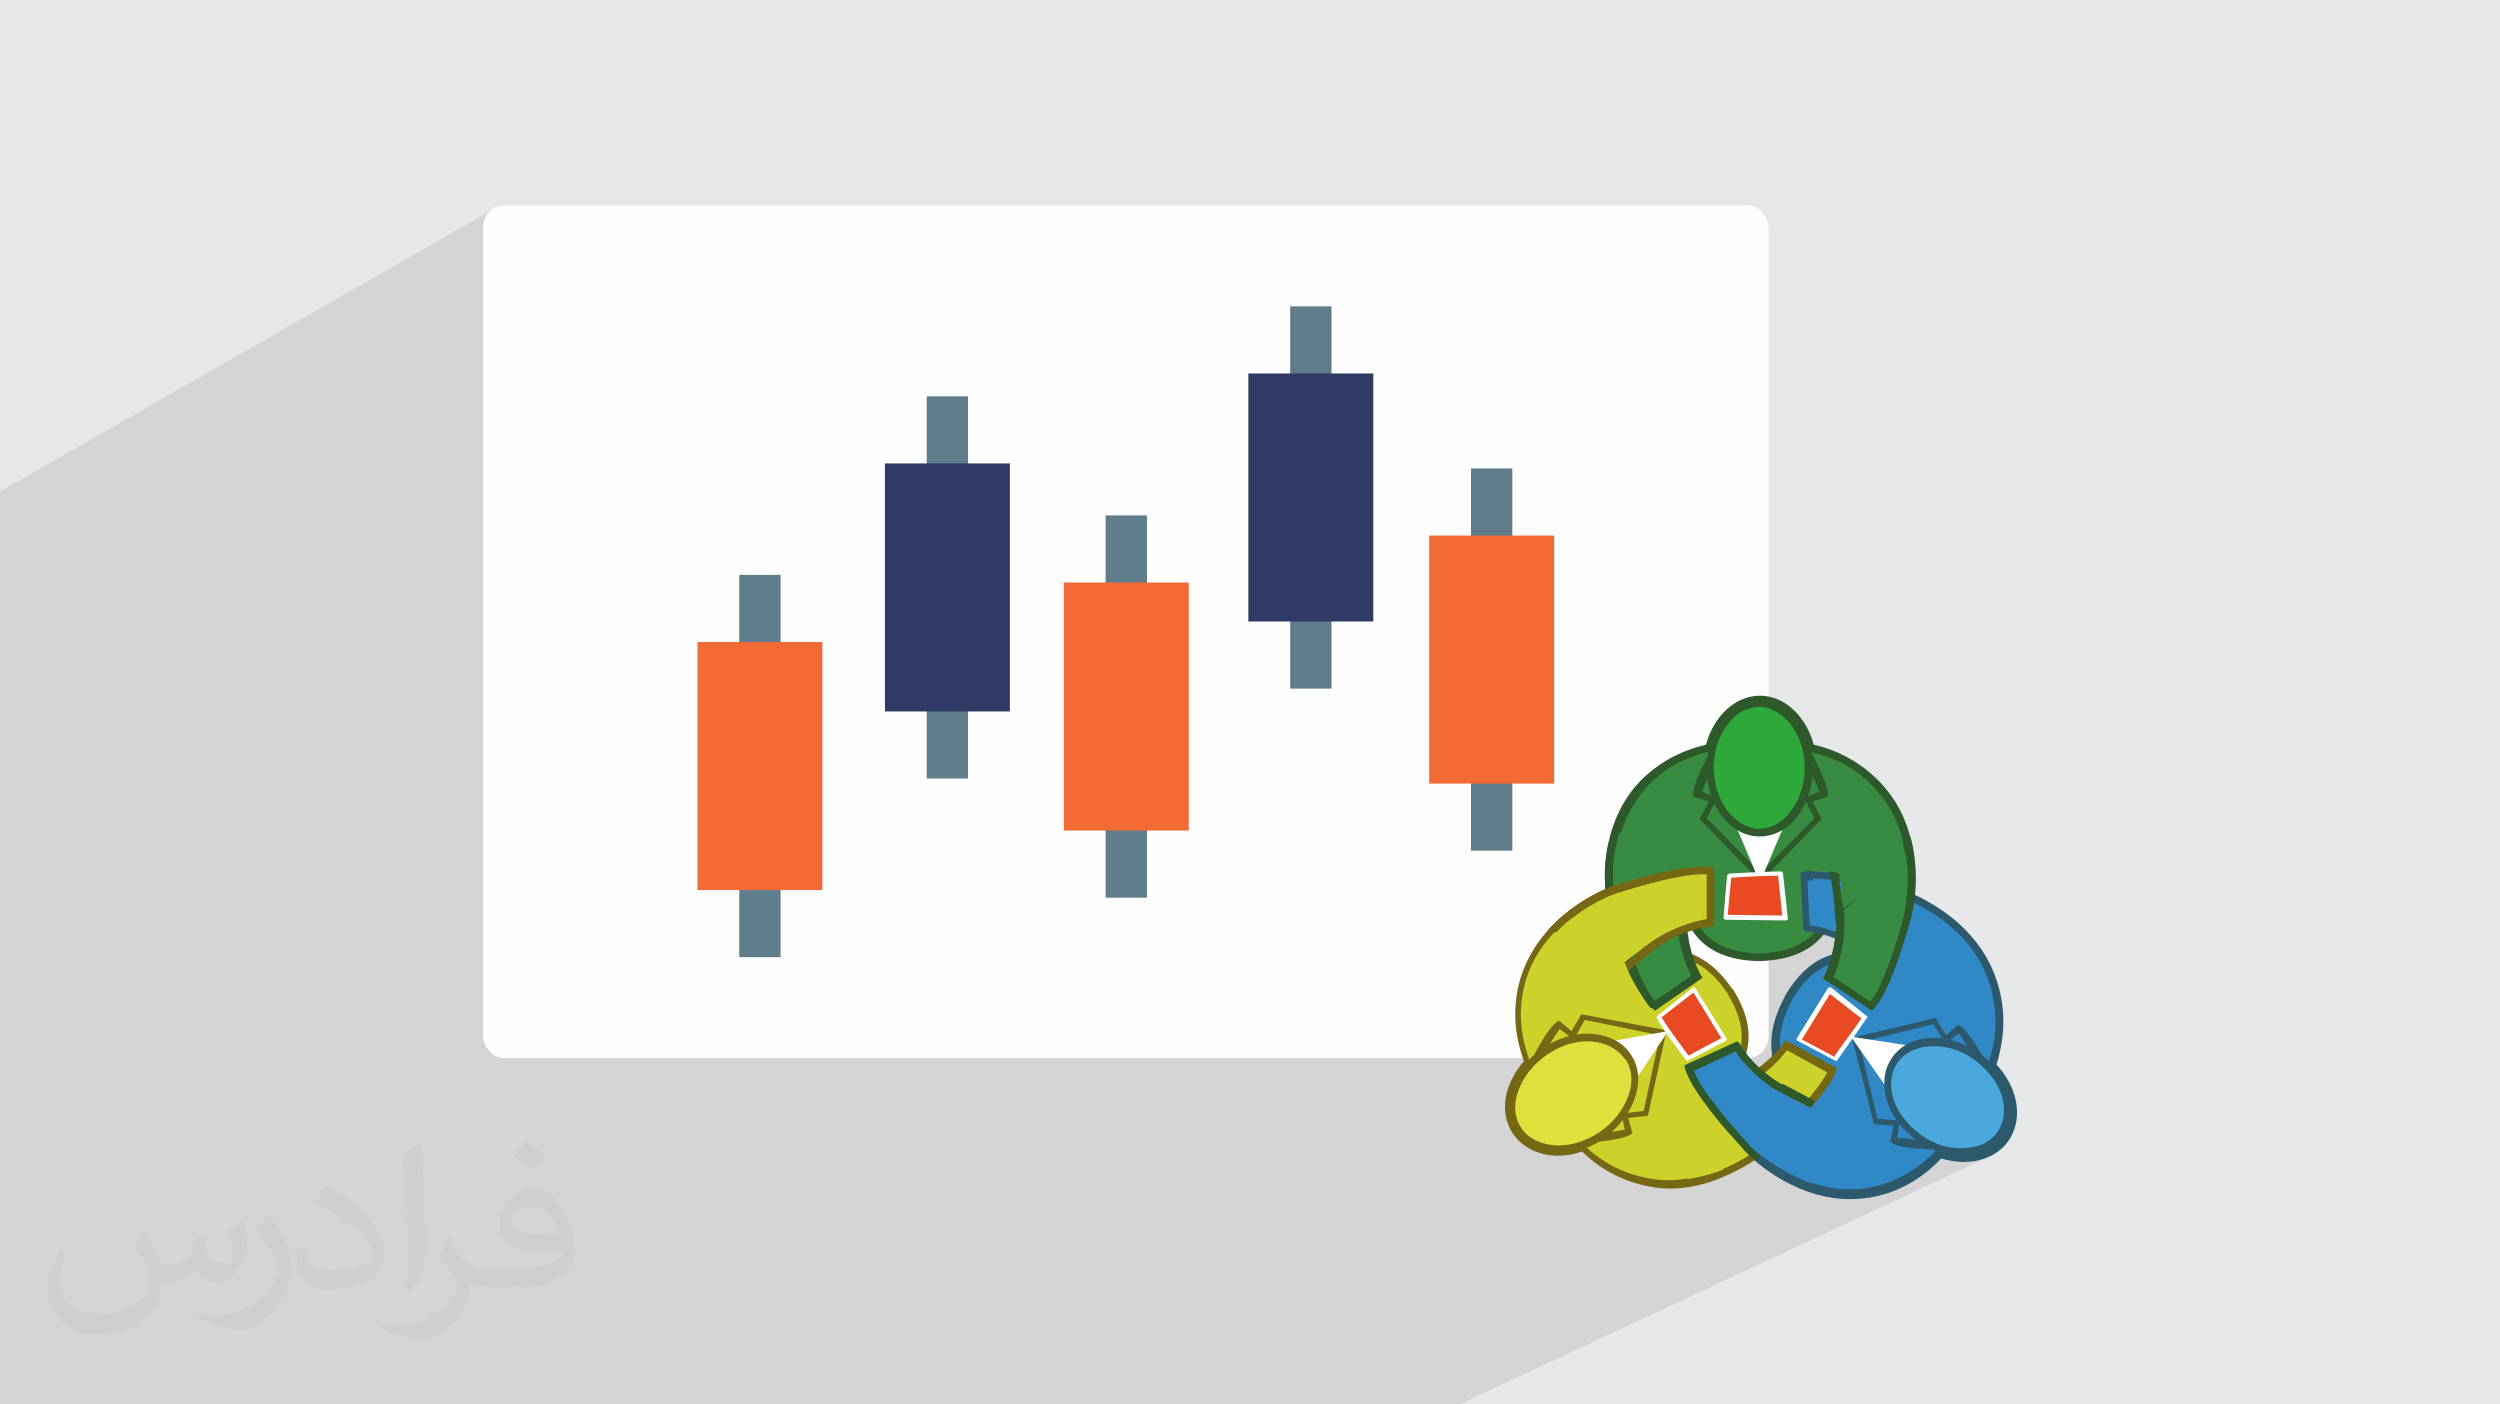 <?xml version="1.0" encoding="UTF-8"?>
<!DOCTYPE svg PUBLIC "-//W3C//DTD SVG 1.1//EN" "http://www.w3.org/Graphics/SVG/1.1/DTD/svg11.dtd">
<!-- Creator: CorelDRAW -->
<svg xmlns="http://www.w3.org/2000/svg" xml:space="preserve" width="94.192mm" height="52.917mm" version="1.1" style="shape-rendering:geometricPrecision; text-rendering:geometricPrecision; image-rendering:optimizeQuality; fill-rule:evenodd; clip-rule:evenodd"
viewBox="0 0 9419.16 5291.66"
 xmlns:xlink="http://www.w3.org/1999/xlink"
 xmlns:xodm="http://www.corel.com/coreldraw/odm/2003">
 <defs>
  <style type="text/css">
   <![CDATA[
    .fil3 {fill:#FEFEFE}
    .fil18 {fill:#2D596D}
    .fil6 {fill:#2F3B64}
    .fil19 {fill:#3089C6}
    .fil4 {fill:#5F7D8B}
    .fil0 {fill:#E6E7E8}
    .fil5 {fill:#F26B35}
    .fil10 {fill:#2D592B;fill-rule:nonzero}
    .fil14 {fill:#2D596D;fill-rule:nonzero}
    .fil12 {fill:#2DA839;fill-rule:nonzero}
    .fil13 {fill:#3089C6;fill-rule:nonzero}
    .fil9 {fill:#378C42;fill-rule:nonzero}
    .fil15 {fill:#4AA8DD;fill-rule:nonzero}
    .fil8 {fill:#756714;fill-rule:nonzero}
    .fil7 {fill:#CDD22A;fill-rule:nonzero}
    .fil16 {fill:#E0E03D;fill-rule:nonzero}
    .fil17 {fill:#E84B24;fill-rule:nonzero}
    .fil11 {fill:white;fill-rule:nonzero}
    .fil2 {fill:#373435;fill-opacity:0.031}
    .fil1 {fill:#373435;fill-opacity:0.102}
   ]]>
  </style>
 </defs>
 <g id="Layer_x0020_1">
  <polygon class="fil0" points="-0,0 9419.16,0 9419.16,5291.66 -0,5291.66 "/>
  <polygon class="fil1" points="2822.42,5291.66 2822.14,5291.66 2817.11,5291.66 -0,5291.66 -0,1852.38 1857.64,788.58 1844.89,799.11 1834.36,811.86 1826.41,826.47 1821.38,842.59 1819.62,859.88 1819.62,3900.55 1821.38,3917.84 1826.41,3933.96 1834.36,3948.57 1844.89,3961.32 1857.64,3971.85 1872.25,3979.8 1888.37,3984.83 1905.66,3986.59 5488.33,3986.59 7197.86,3151.37 7197.86,3154.01 7197.84,3154.02 7197.52,3154.32 5493.88,3986.59 5737.59,3986.59 5738.09,3988.05 5738.6,3989.51 5739.11,3990.96 5739.62,3992.41 5740.14,3993.86 5740.66,3995.3 5741.18,3996.74 5741.7,3998.17 5728.47,4014.26 5716.52,4030.83 5705.86,4047.81 5696.53,4065.1 5688.56,4082.65 5684.23,4094.31 6663.65,3618.96 6671.05,3618.12 6870.3,3521.43 6875.38,3522.87 6880.59,3524.41 6885.91,3526.04 6891.34,3527.78 6896.87,3529.62 6902.51,3531.57 6908.25,3533.63 6914.07,3535.8 6912.84,3544.18 6911.5,3552.36 6910.06,3560.33 6908.52,3568.1 6906.91,3575.66 6905.22,3583.01 6903.47,3590.13 6901.67,3597.03 6830.26,3631.58 6827.94,3633.17 6817.08,3641.41 6806.19,3650.54 6795.3,3660.59 6784.42,3671.59 6773.58,3683.59 6762.79,3696.62 6752.07,3710.72 6741.44,3725.93 6730.93,3742.28 6730.82,3743.15 6730.52,3743.84 6730.09,3744.41 6729.61,3744.91 6729.13,3745.42 6728.7,3745.98 6728.4,3746.67 6728.29,3747.55 6728.18,3748.43 6727.88,3749.12 6727.45,3749.68 6726.97,3750.19 6726.49,3750.69 6726.06,3751.26 6725.76,3751.95 6725.65,3752.82 6717.31,3768.63 6709.79,3784.08 6703.08,3799.16 6697.14,3813.88 6691.95,3828.23 6687.46,3842.22 6683.67,3855.85 6680.53,3869.12 6678.01,3882.02 6676.1,3894.57 6674.75,3906.76 6673.95,3918.6 6673.65,3930.08 6673.83,3941.2 6674.47,3951.97 6675.53,3962.38 6675.53,3979.68 6675.53,3980.4 6670.37,3985.35 6664.97,3990.38 6659.31,3995.5 6653.42,4000.68 6647.27,4005.92 6640.88,4011.2 6634.25,4016.51 6627.36,4021.83 5962.67,4340.42 5971.83,4349.27 5983.64,4359.92 5996.07,4370.37 6009.12,4380.58 6022.78,4390.51 6037.06,4400.12 6051.97,4409.38 6067.49,4418.25 6083.62,4426.68 6100.38,4434.64 6117.75,4442.09 6135.75,4449 6154.36,4455.31 6173.59,4461 6193.43,4466.03 6213.9,4470.35 6223.03,4472.2 6232.52,4473.81 6242.27,4475.17 6252.14,4476.28 6262.01,4477.15 6271.76,4477.77 6281.26,4478.14 6290.39,4478.26 6306.13,4477.99 6321.64,4477.2 6336.94,4475.9 6352,4474.13 6366.82,4471.91 6381.41,4469.27 6395.74,4466.22 6409.82,4462.8 6423.64,4459.02 6430.3,4457 6610.44,4371.62 6615.86,4376.23 6621.73,4381.12 6628.05,4386.25 6634.81,4391.59 6642,4397.12 6649.61,4402.81 6657.64,4408.64 6666.07,4414.57 6674.9,4420.59 6684.12,4426.65 6693.72,4432.74 6703.69,4438.83 6714.03,4444.88 6724.72,4450.88 6735.76,4456.8 6747.14,4462.6 6758.84,4468.26 6770.87,4473.75 6783.21,4479.05 6795.86,4484.13 6808.8,4488.96 6822.03,4493.51 6835.54,4497.76 6849.33,4501.68 6863.37,4505.24 6877.67,4508.41 6892.22,4511.17 6907,4513.49 6922.01,4515.35 6937.24,4516.7 6952.69,4517.54 6968.34,4517.82 6980.32,4517.69 6988.49,4517.42 7313.9,4364.83 7324.02,4367.66 7334.51,4370.22 7345.25,4372.48 7356.11,4374.39 7366.97,4375.93 7377.71,4377.07 7388.2,4377.78 7398.32,4378.02 7412.1,4377.65 7425.71,4376.54 7439.12,4374.7 7452.27,4372.13 7465.13,4368.83 7477.66,4364.8 7489.81,4360.06 7501.53,4354.61 5497.99,5291.66 5446.44,5291.66 5419.77,5291.66 5394.24,5291.66 5337.29,5291.66 5318.5,5291.66 4683.53,5291.66 4682.98,5291.66 4669.25,5291.66 4576.76,5291.66 4486.14,5291.66 3978.05,5291.66 3972.12,5291.66 3941.41,5291.66 3939.98,5291.66 3917.2,5291.66 3905.47,5291.66 3878.1,5291.66 3871.49,5291.66 3581.48,5291.66 3538.15,5291.66 3530.28,5291.66 3522.43,5291.66 3399.48,5291.66 3392.16,5291.66 3291.78,5291.66 3271.53,5291.66 3222.54,5291.66 3217.16,5291.66 3082.49,5291.66 3055.76,5291.66 "/>
  <path class="fil2" d="M550.85 4636.82c17.98,27.25 29.64,53.44 41.02,82.55 8.46,16.94 12.95,48.16 52.65,48.16 11.63,0 28.32,-3.43 43.13,-11.63 16.66,-8.74 29.36,-21.97 35.99,-42.06l15.87 -53.44 38.63 -19.05 2.64 2.64c-5.28,20.12 -6.6,39.42 -6.6,54.51 0,44.7 38.63,61.65 69.32,61.65 17.98,0 34.14,-8.74 34.14,-25.15 0,-21.16 -8.99,-57.15 -20.65,-89.43 17.98,-17.98 35.99,-35.99 56.62,-50.55l3.17 1.6c8.99,38.1 14.02,75.67 14.02,100.81 0,24.61 -10.85,51.87 -19.84,69.6 -18.52,34.92 -51.33,62.71 -91.01,62.71 -30.15,0 -63.75,-15.09 -86.79,-43.13l-1.32 0c-21.69,27 -55.3,51.33 -109.02,51.33l-16.66 0c-2.64,35.46 -10.31,60.58 -21.97,83.08 -32,62.43 -127,106.63 -216.43,106.63 -124.36,0 -186.79,-71.7 -186.79,-167.21 0,-59 19.3,-113.77 48.95,-152.65l24.33 10.06c-18.52,35.46 -30.96,68.78 -30.96,101.6 0,89.43 72.77,132.03 156.64,132.03 77.8,0 174.09,-49.48 191.57,-106.88 -6.6,-62.71 -30.15,-92.07 -66.14,-149.22 10.85,-19.05 24.87,-38.1 42.34,-58.47l3.17 0 0 0 0 0 -0.02 -0.09zm1434.31 -336.55c26.19,16.41 51.87,35.71 76.99,57.94 -14.02,19.84 -31.5,37.85 -53.19,53.72 -25.15,-20.37 -50.27,-37.85 -75.95,-56.36 17.45,-19.58 34.67,-38.35 52.12,-55.3l0 0 0 0 0 0 0 0 0 0 0.03 0zm13.49 244.48c-42.34,0 -76.99,27.79 -76.99,48.41 0,44.2 84.66,57.94 186,57.4 -12.7,-51.87 -57.15,-105.84 -109.02,-105.84l0.01 0.03zm-95 236.55c55.04,0 103.2,-1.6 139.95,-10.85 41.02,-10.31 75.67,-30.96 75.67,-45.24 0,-3.71 0,-8.2 -1.32,-11.91 -23.01,2.11 -49.48,2.11 -72.49,2.11 -74.6,0 -131.75,-16.94 -154.25,-58.75 -5.56,-11.63 -9.52,-24.61 -9.52,-39.42 0,-40.49 17.45,-79.91 48.16,-107.16 25.65,-22.48 53.97,-36.5 82.8,-36.5 52.12,0 93.65,41.81 122.76,107.7 15.87,35.99 26.72,77.52 26.72,129.92 0,34.92 -9.52,64.29 -31.22,85.98 -40.49,39.17 -115.09,53.97 -229.39,53.97l-51.87 0 0 0 -13.49 0c-28.32,0 -48.69,-5.03 -64.82,-17.45l-2.64 0c0.79,6.6 1.32,12.95 1.32,19.05 0,25.65 -8.46,58.47 -25.65,84.66 -50.8,75.41 -105.84,108.2 -153.47,108.2 -48.16,0 -107.16,-18.52 -160.35,-42.6l9.52 -18.52c17.2,7.14 41.02,11.91 73.81,11.91 85.98,0 198.96,-82.55 212.98,-163.25 -3.17,-6.6 -8.99,-15.34 -17.2,-24.61 -25.15,-29.9 -41.02,-54.76 -55.83,-80.95 12.7,-25.15 24.33,-45.24 35.18,-63.5l4.5 -0.53c36.78,74.88 70.1,117.73 144.45,117.73l11.63 0 0 0 53.97 0 0 0 0 0 0 0 0 0 0 0 0.09 0.01zm-372.54 79.12c6.35,-34.39 6.88,-73.02 6.88,-109.02l0 -53.44c0,-99.75 -12.7,-244.73 -23.01,-339.19 17.98,-19.3 43.13,-42.06 62.97,-57.4l5.82 1.6c13.49,118.8 16.66,256.39 16.66,383.64 0,33.35 -1.32,65.89 -4.5,89.69 -1.85,30.15 -19.3,52.91 -56.62,87.83l-8.2 -3.71zm-383.38 -157.43c1.85,46.84 24.87,83.62 105.31,83.62 50.01,0 92.33,-12.95 139.17,-35.18 8.46,-3.71 12.95,-8.74 12.95,-12.95 0,-29.36 -22.48,-68.25 -60.32,-103.71 -36.78,-33.35 -85.47,-62.71 -130.96,-82.3 -15.62,-6.6 -20.65,-13.49 -20.65,-20.12 0,-13.49 17.98,-41.81 32.82,-62.18l5.03 -0.53c52.12,27.25 110.34,67.74 153.47,112.7 39.17,41.53 63.5,83.62 63.5,129.39 0,33.86 -10.31,65.61 -27,95.25 -57.15,28.83 -118.01,50.8 -178.33,50.8 -73.28,0 -123.29,-34.39 -123.29,-115.09 0,-8.74 0,-22.22 3.17,-39.7l25.15 0 0 0 0 0 0 0 0 0 0 0 -0.02 0zm-132.57 -133.1l45.52 73.56c16.66,27.25 32.28,56.9 32.28,103.71l0 59.79c0,48.41 -30.96,100.28 -80.95,151.61 -39.17,34.67 -73.81,49.48 -105.84,49.48 -47.62,0 -102.13,-14.81 -165.1,-41.81l7.14 -18.52c19.84,5.28 42.85,9.78 71.17,9.78 90.5,-0.53 183.08,-66.67 225.42,-147.37 5.03,-9.27 6.88,-17.98 6.88,-24.08 0,-9.27 -5.03,-19.58 -8.99,-28.83 -23.01,-43.38 -48.69,-83.08 -76.99,-119.86 14.81,-23.29 29.64,-45.77 45.77,-68l3.71 0.53 0 0 0 0 0 0 0 0 0 0 -0.02 0.01z"/>
  <g id="_2617009235312">
   <g>
    <rect class="fil3" x="1819.62" y="773.83" width="4844.03" height="3212.75" rx="77.84" ry="86.05"/>
    <g>
     <g>
      <rect class="fil4" x="2785.26" y="2165.94" width="155.78" height="1440.27"/>
      <rect class="fil5" x="2627.74" y="2418.8" width="470.81" height="934.54"/>
     </g>
     <g>
      <rect class="fil4" x="3491.57" y="1493.12" width="155.78" height="1440.27"/>
      <rect class="fil6" x="3334.06" y="1745.99" width="470.81" height="934.54"/>
     </g>
     <g>
      <rect class="fil4" x="4165.55" y="1941.88" width="155.78" height="1440.27"/>
      <rect class="fil5" x="4008.04" y="2194.75" width="470.81" height="934.54"/>
     </g>
     <g>
      <rect class="fil4" x="4860.9" y="1154.21" width="155.78" height="1440.27"/>
      <rect class="fil6" x="4703.39" y="1407.08" width="470.81" height="934.54"/>
     </g>
     <g>
      <rect class="fil4" x="5542.22" y="1764.9" width="155.78" height="1440.27"/>
      <rect class="fil5" x="5384.71" y="2017.77" width="470.81" height="934.54"/>
     </g>
    </g>
   </g>
   <g>
    <path class="fil7" d="M6290.4 4462.43c-23.74,0 -50.12,-2.63 -73.87,-7.91 -92.33,-15.83 -176.75,-58.03 -247.96,-126.62 -2.64,-2.64 -7.92,-5.28 -10.55,-5.28 -2.64,0 -2.64,0 -5.28,0 -29.01,7.92 -58.03,13.19 -87.05,13.19 -71.23,0 -126.62,-26.37 -158.28,-76.5 -47.47,-71.23 -29.01,-171.46 39.57,-253.24 5.27,-5.27 5.27,-7.91 2.64,-15.83 -34.29,-89.69 -39.57,-184.65 -18.47,-274.34 60.68,-263.79 340.3,-364.03 342.93,-364.03 2.64,0 221.59,-76.5 337.66,-76.5 10.55,0 18.46,0 26.38,2.63l0 195.21c-39.57,5.28 -145.09,26.38 -253.24,113.44 -7.92,5.27 -7.92,13.18 -2.64,21.1 2.64,5.27 7.91,7.91 10.55,7.91 2.64,0 5.28,0 7.91,-2.64 0,0 39.57,-23.74 92.33,-23.74 81.78,0 155.64,47.48 218.95,139.81 0,0 0,0 2.64,2.64 0,0 0,2.64 0,2.64l0 2.63c0,0 0,0 0,2.64 131.9,213.68 -13.19,324.47 -21.1,327.11 -7.91,5.27 -7.91,13.19 -5.28,21.1 2.64,5.27 7.92,7.91 13.19,7.91 2.64,0 5.28,0 7.92,-2.64 23.73,-10.55 47.47,-23.73 68.59,-39.56 2.63,5.27 7.91,7.91 13.18,7.91 2.64,0 5.28,0 5.28,0l31.65 -13.19c0,0 2.64,0 2.64,-2.63l47.48 -36.93c5.27,-2.64 7.91,-7.91 7.91,-10.55l0 -47.48c2.64,-5.28 7.91,-7.91 7.91,-13.19l174.1 89.69c-58.03,105.52 -192.57,253.24 -195.21,253.24 -2.64,2.64 -168.82,179.39 -395.68,179.39 0,0 0,0 0,0l0 0 0 0 7.91 7.91 5.29 -5.3z"/>
    <path class="fil8" d="M6414.38 3293.83c5.27,0 7.91,0 10.55,0l0 168.82c-47.48,7.92 -147.72,34.29 -245.33,116.07 -10.55,10.55 -13.19,26.38 -5.27,39.57 7.91,7.91 15.82,13.19 23.74,13.19 5.27,0 10.55,-2.64 15.82,-5.28 0,0 34.29,-21.1 84.42,-21.1 73.86,0 147.72,44.84 208.4,134.53 0,0 0,0 2.64,2.64l0 0c0,0 0,0 0,0l0 0c0,0 0,0 0,2.64 52.75,87.05 65.95,163.55 39.56,232.14 -21.1,50.11 -58.03,76.5 -58.03,76.5 -10.55,7.91 -15.82,26.38 -7.91,39.56 5.27,7.92 15.82,13.19 23.74,13.19 5.27,0 7.91,0 13.19,-2.63 21.1,-10.56 39.56,-23.74 60.67,-36.93 5.28,2.64 7.92,5.27 13.19,5.27 5.28,0 7.92,0 10.55,-2.63l31.66 -13.19c2.63,0 5.27,-2.64 7.91,-5.28l47.48 -34.29c7.91,-7.91 10.55,-13.19 10.55,-23.74l0 -15.82 0 -23.74 150.36 79.14c-58.03,102.88 -184.66,237.41 -187.3,237.41 0,0 -39.57,44.84 -108.16,89.69 -60.67,39.57 -158.27,87.06 -274.34,87.06 -23.74,0 -47.48,-2.64 -73.86,-7.92 -89.7,-15.82 -171.46,-58.03 -237.42,-121.34 -7.91,-5.28 -13.18,-7.91 -21.1,-7.91 -2.64,0 -7.91,0 -7.91,2.63 -26.38,7.92 -55.39,13.19 -81.78,13.19 -63.31,0 -118.71,-23.74 -147.72,-71.23 -42.2,-65.95 -26.38,-160.9 39.56,-237.41 7.92,-7.91 7.92,-21.1 7.92,-29.01 -31.66,-89.69 -39.57,-176.75 -18.47,-266.43 23.74,-105.52 87.06,-197.85 187.3,-271.7 73.87,-58.03 145.08,-81.78 145.08,-81.78 2.64,0 218.95,-73.87 335.02,-73.87l0 0 0 0 0 0 0 0 2.64 2.64 2.65 -2.65zm0 -29.01c-118.71,0 -342.93,76.5 -342.93,76.5 0,0 -287.53,100.24 -350.85,374.58 -23.74,108.16 -7.91,203.13 21.1,282.26 -73.86,84.41 -94.96,192.57 -42.2,271.7 36.93,55.39 100.24,84.42 171.46,84.42 29.02,0 60.68,-5.28 89.69,-15.83 58.03,58.03 142.45,110.79 253.24,131.9 23.74,5.27 52.76,7.91 76.51,7.91 237.41,0 403.59,-184.66 403.59,-184.66 0,0 153,-163.55 203.13,-271.7l-200.49 -105.52c-5.27,7.91 -10.55,15.82 -21.1,26.38l0 36.92 0 15.83 -47.48 34.29 -31.65 13.19 -7.91 -15.83c-23.74,18.47 -50.12,36.93 -81.78,50.12 0,0 166.18,-118.71 23.74,-348.21l0 0c0,0 -2.64,-2.64 -2.64,-2.64 0,0 -2.64,-2.63 -2.64,-2.63l0 0c-81.78,-118.71 -171.46,-145.09 -234.77,-145.09 -58.03,0 -100.25,23.74 -100.25,23.74 123.99,-105.52 255.88,-110.79 255.88,-110.79l0 -218.95c-10.55,-5.28 -23.74,-5.28 -39.57,-5.28l0 0 0 0 0 0 0 -5.27 7.92 2.66z"/>
    <path class="fil9" d="M6886.57 3678.98c15.82,-34.29 58.03,-137.17 42.2,-271.71 0,-7.91 -7.91,-13.19 -13.19,-13.19 0,0 0,0 0,0 -7.91,0 -13.19,7.92 -13.19,13.19 0,7.92 -10.55,189.94 -269.06,197.85 0,0 0,0 -2.64,0 0,0 -2.64,0 -2.64,0l-2.64 0c0,0 -2.63,0 -2.63,0 -105.52,-2.64 -184.66,-36.93 -226.87,-102.88 -31.65,-47.48 -36.92,-94.97 -36.92,-94.97 0,-7.91 -7.92,-13.19 -13.19,-13.19 0,0 0,0 0,0 -7.92,0 -13.19,7.92 -13.19,13.19 -15.83,137.17 23.74,237.42 39.56,271.71l-158.27 105.51c-55.39,-60.67 -113.43,-269.06 -134.53,-345.57 0,-2.63 -68.59,-290.16 113.43,-485.37 65.95,-71.23 145.08,-116.07 240.05,-137.17 5.28,-2.64 7.92,-5.28 10.55,-10.55 26.38,-102.88 105.52,-171.46 187.3,-171.46 87.05,0 160.91,71.22 187.3,174.09 2.63,5.28 5.27,7.92 10.55,10.55 92.33,23.74 174.1,68.6 237.41,134.54 187.3,195.21 116.07,482.74 116.07,485.37 -21.1,76.51 -81.78,284.9 -139.81,345.57l-163.55 -105.51 0 0 0 0 0 0 7.9 0z"/>
    <path class="fil10" d="M6630.69 2650.18c79.14,0 150.36,65.95 174.1,163.55 2.64,10.55 10.55,18.46 23.74,21.1 89.69,21.1 171.46,65.95 232.13,131.9 73.87,79.14 118.71,182.02 123.99,306 5.27,92.33 -10.55,166.18 -13.19,166.18 -23.74,100.25 -79.14,269.07 -126.62,329.75l-139.81 -92.33c21.1,-42.21 52.75,-142.45 39.57,-269.07 -2.64,-15.82 -13.19,-26.37 -29.02,-26.37 0,0 0,0 -2.64,0 -15.82,0 -26.37,13.18 -29.01,29.01 0,0 -2.64,42.2 -34.29,87.05 -42.2,60.68 -118.71,92.33 -221.59,94.97 0,0 -2.64,0 -2.64,0l0 0c0,0 0,0 0,0 0,0 0,0 0,0l0 0c0,0 -2.63,0 -2.63,0 -100.25,-2.64 -171.46,-34.29 -213.68,-92.33 -31.65,-42.2 -34.29,-89.69 -34.29,-89.69 0,-15.83 -13.19,-26.38 -29.01,-29.01 0,0 0,0 0,0 -15.83,0 -26.38,10.55 -29.02,26.37 -13.19,126.62 18.47,224.23 36.93,269.07l-137.17 89.69c-44.84,-63.32 -97.6,-229.5 -121.34,-329.74 0,0 -18.47,-73.87 -10.55,-166.19 7.91,-123.98 47.47,-226.86 121.34,-306 63.31,-68.59 139.81,-110.8 234.78,-131.9 10.55,-2.63 18.46,-10.55 23.73,-21.1 26.38,-94.97 94.97,-160.91 174.1,-160.91l0 0 0 0 0 0 -2.63 0 -5.28 0zm0 -29.01c-92.33,0 -174.1,76.5 -203.12,184.66 -79.14,18.46 -171.46,58.03 -250.61,139.8 -189.93,203.13 -116.06,498.57 -116.06,498.57 0,0 73.86,298.09 147.72,361.4l179.38 -121.35c0,0 -63.31,-113.43 -44.84,-274.34 0,0 7.91,203.12 276.98,211.04l0 0c2.64,0 2.64,0 5.27,0 2.64,0 2.64,0 5.28,0l0 0c276.98,-7.92 284.89,-211.04 284.89,-211.04 18.47,160.91 -47.48,274.34 -47.48,274.34l184.66 121.35c73.87,-63.32 150.36,-361.4 150.36,-361.4 0,0 73.87,-298.09 -121.34,-498.57 -76.51,-79.14 -166.19,-121.34 -247.97,-139.8 -29.01,-105.52 -108.15,-184.66 -203.12,-184.66l0 0 0 0 0 0 0 -2.64 0 2.64z"/>
    <path class="fil9" d="M6828.54 2884.96l0 0c13.19,26.37 26.37,52.75 34.29,73.86l-34.29 -73.86 0 0z"/>
    <path class="fil10" d="M6807.44 2813.73l7.91 73.86 39.56 94.97 -58.02 23.74 39.56 76.51 -192.57 195.21 -29.02 63.31 247.97 -255.88 -34.29 -65.95 58.03 -18.46c7.91,-50.12 -76.51,-187.3 -76.51,-187.3l0 0 0 0 0 0 -2.63 -2.64 0.01 2.63z"/>
    <path class="fil9" d="M6401.19 2961.45c7.91,-23.74 21.1,-50.12 34.29,-73.87l0 0 -34.29 73.87 0 0z"/>
    <path class="fil10" d="M6456.59 2813.73l0 0 0 0zm0 0c0,0 -87.05,137.17 -76.5,187.3l58.03 18.46 -34.29 65.95 247.96 255.88 -29.01 -63.32 -192.58 -195.21 39.57 -76.5 -58.03 -23.74 39.57 -94.97 7.91 -73.86 0 0 0 0 0 0 0 2.64 -2.63 -2.63z"/>
    <polygon class="fil11" points="6514.62,3051.14 6746.76,3051.14 6630.69,3325.49 "/>
    <ellipse class="fil12" cx="6628.05" cy="2892.87" rx="184.65" ry="245.33"/>
    <path class="fil10" d="M6799.51 2892.87c0,-63.31 -21.1,-121.34 -52.75,-163.55 -31.65,-39.56 -73.87,-65.95 -118.71,-65.95 -44.84,0 -89.69,23.74 -118.7,65.95 -31.66,39.57 -52.76,100.25 -52.76,163.55 0,63.32 21.1,121.34 52.76,163.55 31.65,39.56 73.86,65.95 118.7,65.95 44.84,0 89.69,-23.74 118.71,-65.95 31.65,-39.57 52.75,-100.24 52.75,-163.55zm-26.37 -182.02c36.92,47.48 58.02,110.79 58.02,182.02 0,71.23 -23.73,134.53 -58.02,182.02 -36.93,47.48 -87.06,76.51 -142.45,76.51 -58.03,0 -105.52,-29.02 -142.45,-76.51 -36.92,-47.48 -58.03,-110.79 -58.03,-182.02 0,-71.23 23.74,-134.53 58.03,-182.02 36.93,-47.48 87.06,-76.5 142.45,-76.5 58.03,0 105.52,29.01 142.45,76.5z"/>
    <path class="fil13" d="M6968.35 4499.37c-213.68,0 -374.59,-163.55 -377.23,-166.18 -2.63,-2.64 -195.21,-205.76 -221.58,-303.37l174.1 -87.05c21.1,34.29 87.05,121.34 208.39,179.38 2.64,0 5.28,2.64 7.92,2.64 5.27,0 10.55,-2.64 13.19,-7.92 5.27,-7.91 2.63,-15.82 -5.28,-21.1 -7.91,-5.27 -155.63,-110.79 -29.01,-340.29 0,0 0,0 0,-2.64 0,0 2.63,-2.64 2.63,-2.64l0 -2.63c0,0 0,0 0,-2.64 73.87,-121.35 158.28,-145.09 216.31,-145.09 50.12,0 87.06,21.11 87.06,21.11 2.64,2.63 5.27,2.63 7.91,2.63 5.28,0 7.92,-2.63 10.55,-7.91 5.28,-7.91 2.64,-15.83 -2.63,-21.1 -105.52,-87.05 -213.68,-105.52 -253.24,-108.16l-7.92 -195.21c7.92,-2.63 21.1,-2.63 31.66,-2.63 113.43,0 327.1,68.59 329.74,68.59 2.64,0 282.25,92.33 353.48,356.12 23.74,92.33 23.74,187.29 -7.91,284.89 -2.64,5.27 0,10.55 2.63,13.19 73.87,79.14 92.33,182.02 50.12,255.87 -31.65,55.39 -89.69,84.42 -163.55,84.42 -26.37,0 -52.75,-5.28 -79.14,-10.55 -2.64,0 -2.64,0 -5.27,0 -5.28,0 -7.92,2.64 -10.55,5.27 -65.96,71.23 -147.73,116.07 -237.42,139.81 -31.65,7.92 -63.31,10.55 -94.96,10.55 0,0 0,0 0,0l0 0 0 0 2.63 2.64 -2.63 0z"/>
    <path class="fil14" d="M6831.18 3309.66c110.79,0 321.82,65.95 324.46,68.59 0,0 71.23,23.74 147.72,76.5 102.88,73.87 168.83,160.91 197.85,269.07 23.74,89.69 23.74,184.66 -7.91,274.34 -5.28,10.55 0,23.74 7.91,29.01 68.59,73.87 89.69,171.46 47.48,237.42 -29.01,50.11 -84.42,76.5 -153,76.5 -23.74,0 -50.11,-5.28 -73.86,-10.55 -2.64,0 -7.92,-2.64 -7.92,-2.64 -7.91,0 -15.82,2.64 -21.1,7.91 -65.95,68.59 -142.44,113.43 -229.5,134.54 -29.01,7.91 -60.67,10.55 -92.33,10.55 -108.15,0 -203.12,-42.21 -258.51,-79.14 -65.95,-39.57 -105.52,-81.78 -105.52,-81.78 0,0 -52.75,-58.03 -105.52,-121.35 -71.23,-87.05 -97.6,-137.17 -108.15,-163.54l150.36 -73.87c26.37,39.56 92.33,121.34 208.39,174.1 5.28,2.64 7.92,2.64 10.55,2.64 10.56,0 21.11,-5.28 23.74,-13.19 7.92,-13.19 5.28,-31.66 -7.91,-39.57 -7.91,-5.27 -142.44,-105.52 -23.74,-321.83 0,0 0,-2.64 0,-2.64l0 0c0,0 0,0 0,0l0 0c0,0 0,0 2.64,-2.63 31.65,-52.76 68.59,-89.7 108.16,-110.8 29.01,-18.46 60.67,-23.74 92.32,-23.74 44.85,0 79.15,18.47 79.15,18.47 5.27,2.63 7.91,5.27 13.18,5.27 7.92,0 18.47,-5.27 23.74,-13.19 7.92,-13.18 7.92,-29.01 -7.91,-39.56 -100.24,-79.14 -200.48,-102.88 -247.96,-108.16l-7.92 -168.82c5.28,0 10.55,0 18.47,0l0 0 0 0 0 0 2.64 -5.28 0 -2.63zm0 -29.02c-18.47,0 -36.93,2.64 -47.48,7.92l10.55 218.94c0,0 129.25,5.28 255.87,105.52 0,0 -39.56,-23.74 -92.33,-23.74 -63.31,0 -150.35,29.02 -226.86,153l0 0c0,2.64 -2.64,2.64 -2.64,5.28 0,2.63 -2.63,2.63 -2.63,5.27l0 0c-134.54,245.33 34.29,361.4 34.29,361.4 -147.72,-68.59 -208.4,-187.3 -208.4,-187.3l-197.85 97.6c15.83,100.25 229.5,321.83 229.5,321.83 0,0 163.55,171.46 385.14,171.46 31.65,0 65.95,-2.63 100.24,-10.55 108.15,-23.74 187.29,-81.78 245.32,-142.44 26.38,7.91 58.03,13.19 84.42,13.19 73.87,0 142.45,-31.66 176.75,-92.33 47.48,-81.78 23.74,-192.58 -52.76,-274.34 23.74,-79.15 39.57,-179.39 7.92,-292.82 -73.87,-274.34 -364.04,-366.67 -364.04,-366.67 0,0 -216.31,-68.59 -335.01,-68.59l0 0 0 0 0 0 -5.28 -2.64 5.28 0.01z"/>
    <path class="fil9" d="M7245.32 4312.07c-34.29,-2.63 -63.31,-7.91 -87.05,-10.55l87.05 10.55 2.64 0 0 0 0 0 -2.64 0z"/>
    <path class="fil14" d="M6970.98 3884.73l89.7 350.84 73.86 5.28 -13.19 60.67c31.65,29.02 158.27,29.02 189.94,29.02 5.27,0 7.91,0 7.91,0l-68.59 -31.65 -102.88 -13.19 10.55 -63.32 -84.42 -7.91 -65.95 -271.7 -39.56 -58.03 0 0 0 0 0 0 2.63 -0.01z"/>
    <path class="fil9" d="M7445.81 3966.51l-47.48 -71.23c15.83,18.46 31.65,42.2 47.48,71.23l0 0 0 0 0 0z"/>
    <path class="fil14" d="M7295.45 3834.61l-345.57 81.78 68.59 7.91 266.43 -65.95 44.84 73.87 50.12 -39.57 58.03 87.05 58.03 47.48c0,0 -73.87,-147.72 -118.71,-166.18l-44.84 39.56 -39.57 -63.31 0 0 0 0 0 0 0 -2.64 2.65 0z"/>
    <polygon class="fil11" points="7266.43,3950.68 7147.72,4153.8 6973.62,3905.84 "/>
    <ellipse class="fil15" transform="matrix(0.023 -0.034 0.034 0.023 7338.92 4134.54)" rx="4580.03" ry="5972.07"/>
    <path class="fil14" d="M7435.26 3990.24c-52.76,-36.92 -110.79,-52.75 -166.19,-47.47 -50.11,2.63 -94.96,23.74 -121.34,63.31 -26.38,39.57 -29.02,89.69 -13.19,137.17 15.83,50.12 55.39,97.61 105.52,134.53 52.75,36.93 110.79,52.76 166.18,47.48 52.76,-2.64 94.97,-23.74 121.35,-63.31 26.38,-39.57 29.01,-89.69 13.19,-137.17 -15.83,-50.12 -55.39,-97.61 -105.52,-134.54zm-166.19 -79.13c58.03,-5.27 123.99,13.19 184.66,55.4 58.03,39.56 100.25,92.32 118.71,150.35 18.46,58.03 13.19,116.07 -15.83,163.55 -31.65,47.48 -84.41,73.87 -145.08,76.5 -58.03,5.28 -123.98,-13.18 -182.02,-55.39 -58.03,-39.56 -100.24,-92.33 -118.71,-150.36 -18.46,-58.02 -15.82,-116.06 15.83,-163.54 31.65,-47.48 84.41,-73.87 145.08,-76.51l-2.64 0z"/>
    <path class="fil9" d="M5807.66 3958.59c13.19,-23.74 29.01,-50.11 44.84,-68.59l-42.21 68.59 0 0 0 0 0 0 -2.63 0z"/>
    <path class="fil8" d="M5958.02 3821.42l-36.93 63.32 -47.48 -39.57c-44.84,21.1 -113.43,168.82 -113.43,168.82l58.03 -50.11 58.03 -87.06 52.75 39.57 42.2 -73.87 269.07 55.39 68.59 -10.55 -350.84 -65.95 0 0 0 0 0 0 -2.64 0 2.65 0.01z"/>
    <path class="fil9" d="M6026.61 4290.97l81.77 -13.19c-23.73,7.92 -52.75,10.55 -81.77,13.19l0 0z"/>
    <path class="fil8" d="M6287.76 3858.35l0 0 0 0zm0 0l-36.93 58.03 -58.03 269.06 -84.42 10.55 13.19 60.68 -102.88 15.83 -68.59 34.29c0,0 160.91,-5.28 200.49,-36.93l-15.83 -58.03 73.87 -7.91 76.5 -348.21 0 0 0 0 0 0 0 -2.64 2.63 5.28z"/>
    <polygon class="fil11" points="6118.94,4132.69 5989.68,3937.49 6285.12,3884.73 "/>
    <ellipse class="fil16" transform="matrix(0.034 -0.022 0.022 0.034 5923.88 4120.72)" rx="6119.4" ry="4633.37"/>
    <path class="fil8" d="M6121.57 3990.24c-26.37,-39.56 -71.22,-60.67 -121.34,-65.95 -55.39,-5.27 -113.43,10.55 -168.82,47.48l0 0 0 0c-55.4,36.93 -92.33,87.05 -110.8,137.17 -18.46,50.12 -15.82,100.24 10.55,139.81 23.74,39.56 71.23,60.68 121.35,65.95 55.39,5.28 113.43,-10.55 171.46,-47.48 55.39,-36.92 92.33,-87.05 110.79,-137.17 18.47,-50.11 15.83,-100.24 -10.55,-139.81l0 0 0 0 -2.64 0zm-121.34 -94.96c60.68,5.27 116.07,31.65 145.08,79.14 31.65,47.48 34.29,105.52 13.19,166.18 -21.1,58.03 -63.31,110.8 -121.34,153 -60.68,39.57 -126.62,58.03 -187.3,52.75 -60.68,-5.27 -116.07,-29.01 -145.08,-79.14 -31.66,-47.48 -34.29,-105.52 -13.19,-166.18 21.1,-58.03 63.31,-110.8 121.34,-153l0 0 0 0c60.68,-39.56 126.62,-58.03 187.3,-52.75l0 0 0 0z"/>
    <path class="fil17" d="M6514.62 3301.74c0,0 139.81,-7.91 195.21,-7.91l18.46 168.82 -224.22 -2.63 13.19 -155.64 0 0 -2.64 -2.64z"/>
    <path class="fil11" d="M6514.62 3291.19c0,0 139.81,-7.91 195.21,-7.91 5.28,0 7.91,5.28 7.91,7.91l18.47 168.83c0,5.27 -2.64,7.91 -7.92,7.91 0,0 0,0 -2.63,0l-224.23 -2.64c-5.27,0 -7.91,-5.27 -7.91,-7.91 0,0 0,0 0,0l13.19 -155.64c0,-5.27 5.27,-7.91 7.91,-7.91l0 0 0 0 0 0 -2.64 -2.64 2.64 0zm187.3 7.92c-50.12,0 -150.36,5.27 -179.39,7.91l-13.18 139.81 205.76 2.64 -15.83 -150.36 0 0 0 0 2.64 0z"/>
    <path class="fil17" d="M6356.35 3987.61c0,0 -81.78,-110.8 -108.16,-155.64l131.9 -105.52 116.07 187.3 -139.81 73.87 0 0 0 -0.01z"/>
    <path class="fil11" d="M6351.07 3992.88c-5.27,-7.91 -84.41,-110.79 -108.15,-155.63 -2.64,-5.28 -2.64,-7.92 2.64,-10.55l131.89 -105.52c5.28,-2.64 7.91,-2.64 10.55,2.64 0,0 0,0 0,0l116.07 187.29c2.64,5.28 2.64,7.92 -2.64,10.55 0,0 0,0 0,0l-139.81 73.87c-5.27,2.64 -7.91,0 -10.55,-2.64l0 0 0 -0.01zm-89.69 -158.27c23.74,39.57 84.42,121.34 100.24,142.45l123.99 -65.96 -105.52 -171.46 -118.71 92.33 0 0 0 0 0 0 0 2.64z"/>
    <path class="fil17" d="M6918.22 3987.61c0,0 81.78,-110.8 108.15,-155.64l-131.89 -105.52 -116.07 187.3 139.81 73.87 0 0 0 0 0 -0.01z"/>
    <path class="fil11" d="M6912.94 3977.06c15.83,-23.74 73.87,-100.25 100.25,-139.81l-118.71 -92.33 -105.52 171.46 123.98 65.95 0 0 0 0 0 -2.64 0 -2.63zm118.71 -139.81c-26.38,42.2 -105.52,150.36 -108.16,155.63 -2.63,5.28 -7.91,5.28 -10.55,2.64l-139.8 -73.87c-5.28,-2.63 -5.28,-7.91 -2.64,-10.55l116.07 -187.29 0 0c2.63,-5.28 7.91,-5.28 13.19,-2.64l131.89 105.52c5.28,2.63 5.28,7.91 2.64,10.55l0 0 0 0 0 -2.64 -2.64 2.65z"/>
    <path class="fil9" d="M6886.57 3686.89c15.82,-34.29 58.03,-134.53 42.2,-266.43 26.38,-23.74 150.36,-137.17 258.51,-237.41 31.66,139.81 0,261.15 0,263.79 -21.1,76.5 -81.77,284.89 -139.8,345.57l-163.55 -105.52 0 0 2.64 0z"/>
    <path class="fil10" d="M7179.38 3212.06c21.1,123.98 -5.27,229.5 -5.27,232.14 -23.74,100.24 -79.14,269.07 -126.62,329.74l-139.81 -92.33c18.46,-42.2 50.11,-134.53 39.56,-253.24 34.29,-29.01 137.17,-123.98 234.78,-213.67l0 0 0 0 0 0 -2.64 -2.64zm18.47 -58.04c-129.26,118.71 -282.26,258.52 -282.26,258.52 18.47,160.91 -47.48,274.34 -47.48,274.34l184.66 121.34c73.87,-63.31 150.36,-361.39 150.36,-361.39 0,0 36.93,-139.81 -5.27,-295.46l0 0 0 0 0 2.64 -0.01 0.01z"/>
    <path class="fil9" d="M6931.42 3457.39c-2.64,-34.29 -7.92,-108.16 -18.47,-155.64l2.64 0c7.91,47.48 13.19,110.8 15.83,155.64l0 0 0 0 0 0z"/>
    <path class="fil10" d="M6891.84 3285.92c15.83,42.2 23.74,189.93 23.74,189.93l21.1 -5.27 7.92 34.29c7.91,-34.29 -18.47,-216.31 -18.47,-216.31l-15.82 -2.64 -21.11 -2.64 0 0 0 0 0 0 2.64 2.64z"/>
    <path class="fil9" d="M7155.64 3125.01l-34.29 -36.93 -171.46 26.38 -7.91 168.82 -10.55 -2.64 -2.64 7.92 2.64 18.46 2.64 15.83 5.27 2.63 -2.64 29.02 7.92 68.59 237.41 -174.1c-5.28,-60.68 -29.01,-126.62 -29.01,-126.62l0 0 0 0 2.63 2.64 -0.01 0z"/>
    <path class="fil9" d="M6235 3792.41c-58.02,-58.03 -129.25,-258.52 -152.99,-335.02 0,-2.64 -36.93,-121.35 -10.55,-255.88 113.43,94.97 237.41,200.49 269.06,221.59 -7.91,129.26 36.93,224.22 52.76,255.88l-158.28 110.79 0 0 0 0 2.64 0 -2.64 2.64z"/>
    <path class="fil10" d="M6082 3230.53c100.24,84.41 205.76,171.46 240.05,200.48 -7.91,116.07 29.01,203.12 50.11,245.33l-137.17 94.97c-50.11,-58.03 -108.15,-218.95 -139.8,-319.2 0,-2.63 -29.02,-102.88 -13.19,-224.22l0 0 0 0 0 0 -2.64 2.64 2.64 0zm-21.1 -58.04c-36.93,152.99 7.91,287.53 7.91,287.53 0,0 89.69,287.53 166.18,348.2l179.39 -123.98c0,0 -71.23,-108.16 -58.03,-269.06 0,0 -158.27,-131.9 -292.82,-242.69l0 0 0 0 -2.63 0z"/>
    <path class="fil9" d="M6103.11 3140.83l31.65 -39.56 171.46 21.1 15.83 166.19 10.55 -2.64 2.64 7.91 -2.64 18.46 -2.64 15.83 -5.27 2.64 2.63 29.01 -5.27 68.59 -245.33 -160.91c2.64,-58.03 23.74,-126.62 23.74,-126.62l0 0 0 0 2.65 0z"/>
    <path class="fil7" d="M6198.07 3584.01c-36.93,-7.91 -195.21,-50.12 -340.3,-87.06 100.25,-102.88 218.95,-142.44 218.95,-142.44 2.64,0 221.59,-73.87 335.02,-73.87 10.55,0 21.1,0 26.38,2.64l0 195.21c-36.93,5.28 -142.45,23.74 -245.33,108.16l0 0 2.64 -2.64 2.64 0z"/>
    <path class="fil8" d="M6417.02 3293.83c5.27,0 7.91,0 13.18,0l0 168.82c-44.84,7.92 -139.8,31.66 -234.77,105.52 -42.2,-10.55 -179.39,-44.84 -306,-79.14 92.32,-87.05 195.21,-121.34 195.21,-121.34 2.63,0 218.94,-73.87 332.38,-73.87l0 0 0 2.64 0 -2.63zm0 -29.01c-118.71,0 -342.94,73.86 -342.94,73.86 0,0 -137.17,47.48 -242.68,166.19 171.46,42.2 371.94,94.96 371.94,94.96 123.98,-105.51 255.88,-110.79 255.88,-110.79l0 -218.95c-10.55,-2.64 -23.74,-5.27 -42.2,-5.27l0 0 0 0 0 0 0 0z"/>
    <path class="fil7" d="M6192.79 3568.18l-274.34 -105.52c-50.12,36.93 -89.69,92.33 -89.69,92.33l-13.19 50.12 116.07 126.62 145.08 -84.42 5.28 10.55 7.91 -2.63 13.19 -13.19 13.19 -10.55 0 -7.92 2.64 -2.63 2.63 5.27 18.47 -15.82 0 0 55.39 -42.21 0 0 0 -2.64 -2.63 2.64z"/>
    <path class="fil7" d="M6430.2 4441.33c39.57,-142.44 79.15,-303.36 89.7,-337.65 121.34,-50.12 189.93,-131.9 213.67,-160.91l171.46 92.33c-26.38,79.14 -182.02,229.5 -240.05,284.89 0,0 -94.97,87.05 -232.14,121.34l0 0 0 0 -2.64 0z"/>
    <path class="fil8" d="M6736.21 3958.59l147.72 81.78c-34.29,71.23 -155.64,195.21 -232.14,266.43 0,0 -81.78,73.86 -203.12,113.43 34.29,-126.62 68.59,-263.79 79.14,-306 108.16,-44.84 176.75,-118.71 203.12,-155.64l0 0 0 0 0 0 2.64 0 2.64 0zm-7.92 -39.56c0,0 -71.22,110.79 -221.58,171.46 0,0 -52.76,203.12 -97.61,369.31 155.64,-36.93 263.79,-134.54 263.79,-134.54 0,0 226.87,-205.76 247.97,-300.73l-192.58 -105.51 0 0 0 0 0 0 2.64 2.63 -2.63 -2.62z"/>
    <path class="fil7" d="M6530.45 4114.23l-39.57 292.81c-55.39,23.74 -126.62,34.29 -126.62,34.29l-50.11 -13.19 -58.03 -163.54 145.08 -87.06 -7.91 -7.91 7.91 -7.91 18.46 -7.92 15.83 -7.91 5.28 5.27 2.63 -2.63 -2.63 -5.28 23.73 -7.91 0 0 63.32 -23.74 0 0 0 0 5.27 2.64 -2.64 -0.01z"/>
    <path class="fil7" d="M6150.59 3626.21c34.29,-26.38 58.03,-44.84 73.86,-58.03l0 0c-15.82,10.55 -44.84,34.29 -73.86,58.03l0 0 2.64 0 -2.64 0z"/>
    <path class="fil8" d="M6256.11 3528.61l0 0 0 0zm0 0c-23.74,7.91 -89.7,63.31 -134.54,102.88l10.55 29.01c44.84,-39.56 110.8,-89.69 110.8,-89.69l-13.19 -13.19 23.74 -26.38 0 0 0 0 0 0 0 -2.63 2.64 0z"/>
    <path class="fil13" d="M6815.35 4472.98c-137.17,-47.47 -224.23,-139.8 -226.86,-139.8 0,0 -26.38,-26.38 -60.68,-68.59 0,0 0,0 0,0 -18.46,-18.47 -52.75,-58.03 -92.33,-113.44 0,0 0,-2.63 -2.64,-2.63 -42.2,-60.68 -60.68,-97.61 -68.59,-118.71l179.39 -84.42c21.1,31.66 84.41,121.35 203.12,179.39 7.91,36.92 36.93,203.12 65.95,350.84l0 0 0 0 2.64 -2.64z"/>
    <path class="fil10" d="M6538.36 3961.23c26.38,39.57 89.69,116.07 197.85,171.46 7.91,44.84 34.29,184.66 58.03,316.55 -118.71,-47.47 -195.21,-126.62 -195.21,-126.62 0,0 -26.38,-26.37 -60.68,-68.59 0,0 0,0 -2.64,-2.63 -18.46,-18.47 -50.11,-58.03 -89.69,-110.8 0,-2.63 -2.64,-2.63 -2.64,-2.63 -36.93,-50.12 -52.75,-81.78 -60.68,-102.88l155.64 -73.87 0 0 0 0 0.02 0.01zm10.55 -39.57l-203.12 92.33c5.27,34.29 36.93,87.06 73.86,137.17l0 0c26.38,39.57 71.23,92.33 94.97,118.71 36.93,39.57 60.68,68.59 60.68,68.59 0,0 102.88,105.52 255.88,153 -34.29,-174.1 -73.87,-382.5 -73.87,-382.5 -150.36,-71.23 -213.67,-187.3 -213.67,-187.3l0 0 0 0 0 0 2.63 2.64 2.64 -2.64z"/>
    <path class="fil7" d="M6229.73 3829.33l-5.28 -23.73c0,0 -87.05,-105.52 -116.07,-221.59l-44.84 52.75 39.57 55.39 42.2 58.03 31.65 55.39 18.47 -5.27 31.65 36.93 5.28 -7.92 0 0 0 0 -5.28 2.64 2.65 -2.62z"/>
    <path class="fil13" d="M6678.17 4161.72l13.19 -55.4c0,0 121.34,65.96 184.66,89.7 2.63,5.27 -23.74,253.23 -23.74,253.23l-23.74 7.92c0,0 -60.68,-23.74 -116.07,-58.03l-29.02 -200.49 -7.91 -42.2 0 0 0 0 0 2.64 2.63 2.63z"/>
    <path class="fil9" d="M6746.76 4119.5l0 0 18.46 7.91c-7.91,-5.27 -13.19,-7.91 -18.46,-7.91l0 0z"/>
    <path class="fil10" d="M6712.47 4085.21l15.82 23.74 7.92 21.1c0,0 73.86,39.57 87.05,42.21l15.83 -23.74 -123.98 -65.96 0 0 0 0 0 0 0 0 -2.64 2.65z"/>
    <path class="fil18" d="M6844.36 4478.26l-7.91 -15.83c0,0 -100.24,-31.65 -200.48,-108.15l-13.19 7.91 -13.19 7.91c0,0 44.84,39.57 105.52,73.87 0,0 60.67,36.93 131.89,52.75l5.28 -13.19 -7.92 -5.27 0 0 0 0 0 0z"/>
    <polygon class="fil19" points="6794.24,4441.33 6791.6,4443.97 6796.87,4446.61 6804.8,4451.88 6812.71,4454.52 6817.99,4457.16 6825.9,4457.16 6828.54,4459.8 6828.54,4459.8 6833.81,4457.16 6799.51,4438.69 "/>
   </g>
  </g>
 </g>
</svg>
